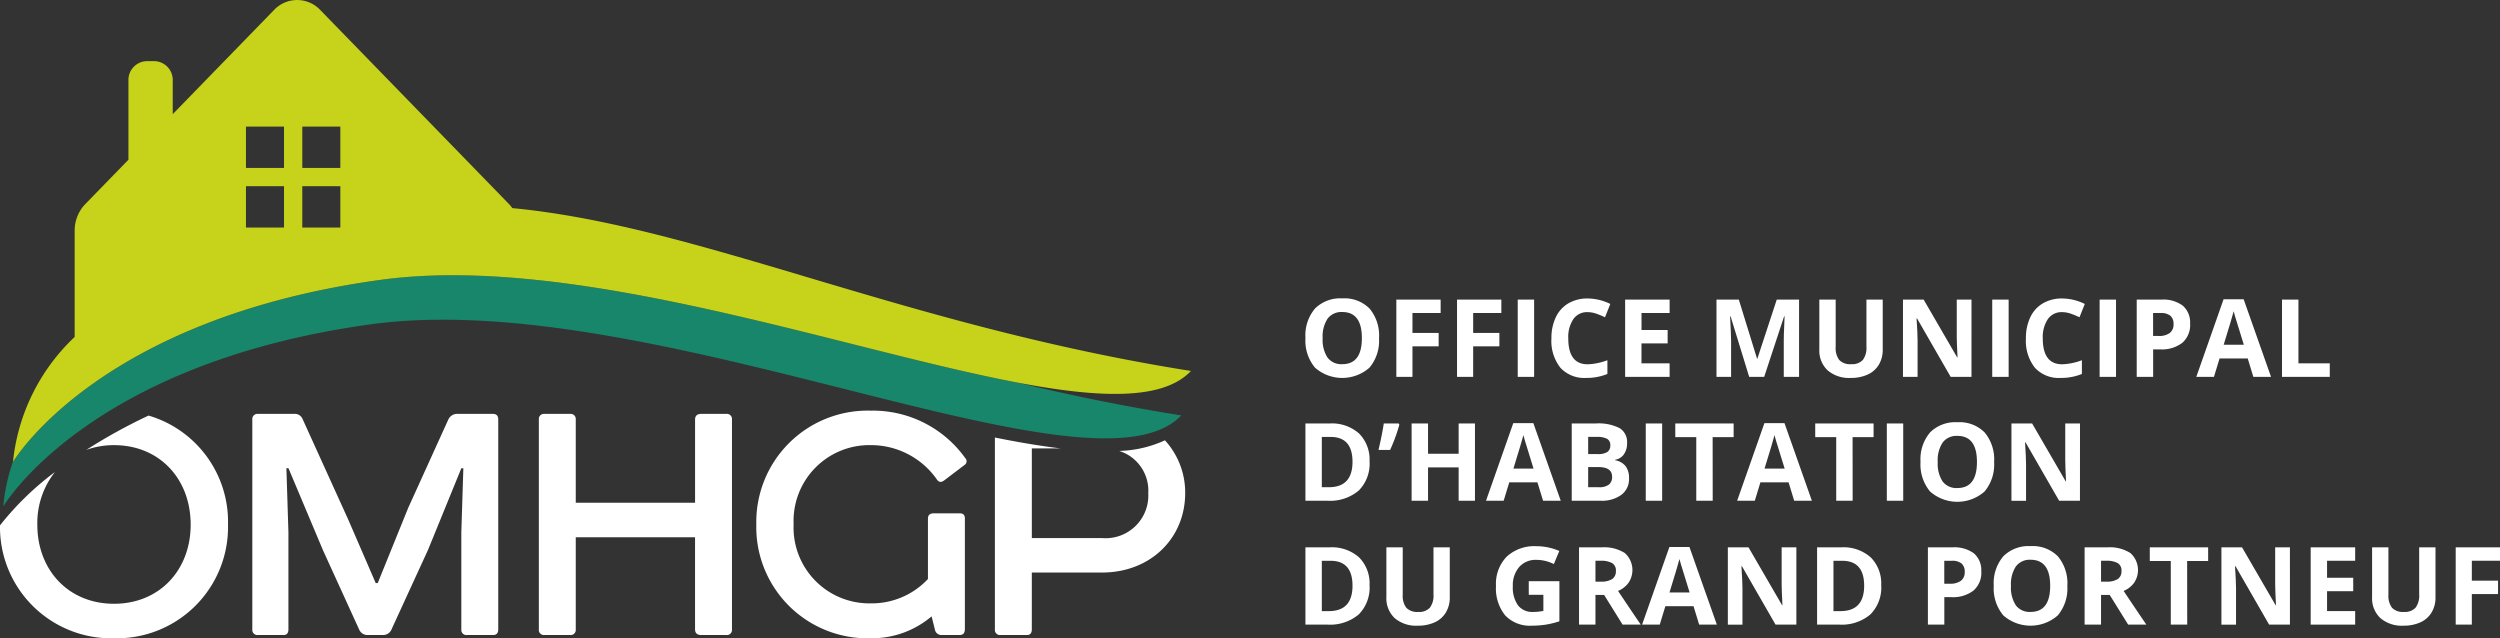 <svg xmlns="http://www.w3.org/2000/svg" xmlns:xlink="http://www.w3.org/1999/xlink" width="273.893" height="69.928" viewBox="0 0 273.893 69.928">
  <rect x="0" y="0" width="273.893" height="69.928" fill="#333333" stroke="none"/>
  <defs>
    <clipPath id="clip-path">
      <rect id="Rectangle_760" data-name="Rectangle 760" width="273.893" height="69.928" fill="none"/>
    </clipPath>
  </defs>
  <g id="Groupe_1344" data-name="Groupe 1344" clip-path="url(#clip-path)">
    <path id="Tracé_8180" data-name="Tracé 8180" d="M98.546,35.45a12.8,12.8,0,0,1-5.01,1.165,4.554,4.554,0,0,1,3.185,4.61,4.68,4.68,0,0,1-5.068,4.935h-7.69V36.335h3.142c-2.216-.263-4.624-.674-7.188-1.189V56.161a.562.562,0,0,0,.622.622h2.89c.355,0,.533-.222.533-.622V49.937h7.69c5.291,0,9.113-3.733,9.113-8.712a8.469,8.469,0,0,0-2.22-5.775" transform="translate(29.081 12.789)" fill="#fff"/>
    <path id="Tracé_8181" data-name="Tracé 8181" d="M46.632,33.247c.4,0,.578.222.578.622V56.852c0,.4-.179.622-.578.622H43.787a.562.562,0,0,1-.622-.622V46.227l.222-7.024h-.222l-3.646,8.935-4,8.714a.993.993,0,0,1-.889.622H32.851a.994.994,0,0,1-.889-.622l-3.955-8.669L24.227,39.2H24l.222,7.024V56.852c0,.4-.177.622-.533.622h-2.8a.562.562,0,0,1-.622-.622V33.869a.562.562,0,0,1,.622-.622h4.134a.916.916,0,0,1,.756.578L30.763,44.8l3.022,6.979h.222l3.333-8.223,4.4-9.692a1.066,1.066,0,0,1,.978-.622Z" transform="translate(7.377 12.098)" fill="#fff"/>
    <path id="Tracé_8182" data-name="Tracé 8182" d="M46.706,33.247a.562.562,0,0,1,.622.622v9.113H60.4V33.869c0-.4.222-.622.667-.622H63.82a.563.563,0,0,1,.623.622V56.852a.563.563,0,0,1-.623.622H61.065c-.445,0-.667-.222-.667-.622V46.76H47.328V56.852a.562.562,0,0,1-.622.622h-2.8a.562.562,0,0,1-.622-.622V33.869a.562.562,0,0,1,.622-.622Z" transform="translate(15.75 12.098)" fill="#fff"/>
    <path id="Tracé_8183" data-name="Tracé 8183" d="M83.024,44.234c.4,0,.578.179.578.578V56.9c0,.445-.179.667-.578.667H81.068a.726.726,0,0,1-.756-.622l-.356-1.423a10.09,10.09,0,0,1-6.668,2.4,12.184,12.184,0,0,1-12.535-12.49A12.2,12.2,0,0,1,73.288,32.987a12.443,12.443,0,0,1,10.357,5.2.482.482,0,0,1-.089.756l-2.223,1.688c-.311.222-.533.222-.756-.044a8.807,8.807,0,0,0-7.29-3.823,8.305,8.305,0,0,0-8.447,8.667A8.306,8.306,0,0,0,73.288,54.1a8.436,8.436,0,0,0,6.268-2.668V44.812c0-.4.222-.578.666-.578Z" transform="translate(22.107 12.003)" fill="#fff"/>
    <path id="Tracé_8184" data-name="Tracé 8184" d="M16.274,33.382A59.6,59.6,0,0,0,9.457,37.14a8.939,8.939,0,0,1,3.032-.518c4.98,0,8.4,3.689,8.4,8.712,0,4.978-3.422,8.667-8.4,8.667s-8.4-3.689-8.4-8.667a9.035,9.035,0,0,1,1.929-5.768A32.187,32.187,0,0,0,0,45.411,12.186,12.186,0,0,0,12.489,57.781,12.191,12.191,0,0,0,24.981,45.334a12.13,12.13,0,0,0-8.707-11.952" transform="translate(0 12.147)" fill="#fff"/>
    <path id="Tracé_8185" data-name="Tracé 8185" d="M112.924,28.323a4.592,4.592,0,0,1-1.043,3.231,4.515,4.515,0,0,1-5.974,0,4.608,4.608,0,0,1-1.043-3.243,4.543,4.543,0,0,1,1.045-3.227,3.913,3.913,0,0,1,3-1.116,3.856,3.856,0,0,1,2.984,1.124,4.607,4.607,0,0,1,1.034,3.231m-6.178,0a3.547,3.547,0,0,0,.537,2.136,1.886,1.886,0,0,0,1.611.717q2.148,0,2.148-2.853t-2.136-2.861a1.9,1.9,0,0,0-1.616.721,3.521,3.521,0,0,0-.544,2.14" transform="translate(38.158 8.722)" fill="#fff"/>
    <path id="Tracé_8186" data-name="Tracé 8186" d="M113.93,32.531h-1.766V24.065h4.853v1.47H113.93v2.184H116.8v1.465H113.93Z" transform="translate(40.815 8.757)" fill="#fff"/>
    <path id="Tracé_8187" data-name="Tracé 8187" d="M118.806,32.531h-1.766V24.065h4.853v1.47h-3.086v2.184h2.872v1.465h-2.872Z" transform="translate(42.589 8.757)" fill="#fff"/>
    <rect id="Rectangle_755" data-name="Rectangle 755" width="1.796" height="8.466" transform="translate(166.278 32.823)" fill="#fff"/>
    <path id="Tracé_8188" data-name="Tracé 8188" d="M128.595,25.471a1.824,1.824,0,0,0-1.568.762,3.532,3.532,0,0,0-.558,2.121q0,2.831,2.126,2.831a6.719,6.719,0,0,0,2.16-.446v1.506a5.986,5.986,0,0,1-2.328.434,3.55,3.55,0,0,1-2.826-1.12,4.742,4.742,0,0,1-.978-3.217,5.244,5.244,0,0,1,.48-2.312,3.471,3.471,0,0,1,1.38-1.523,4.09,4.09,0,0,1,2.111-.531,5.69,5.69,0,0,1,2.478.6l-.58,1.459a9.652,9.652,0,0,0-.955-.394,2.85,2.85,0,0,0-.944-.168" transform="translate(45.348 8.725)" fill="#fff"/>
    <path id="Tracé_8189" data-name="Tracé 8189" d="M135.417,32.531h-4.875V24.065h4.875v1.47h-3.08v1.859H135.2v1.472h-2.866v2.182h3.08Z" transform="translate(47.502 8.757)" fill="#fff"/>
    <path id="Tracé_8190" data-name="Tracé 8190" d="M141.463,32.531l-2.038-6.641h-.052q.108,2.027.109,2.7v3.938h-1.6V24.065h2.444l2,6.474h.034l2.125-6.474h2.444v8.466h-1.675V28.525c0-.191,0-.409.01-.656s.033-.9.079-1.968h-.052l-2.184,6.63Z" transform="translate(50.172 8.757)" fill="#fff"/>
    <path id="Tracé_8191" data-name="Tracé 8191" d="M153.088,24.066v5.479a3.145,3.145,0,0,1-.42,1.643,2.73,2.73,0,0,1-1.212,1.083,4.337,4.337,0,0,1-1.875.376,3.6,3.6,0,0,1-2.538-.836,2.976,2.976,0,0,1-.9-2.291V24.066h1.791v5.183a2.169,2.169,0,0,0,.393,1.436,1.64,1.64,0,0,0,1.3.456,1.6,1.6,0,0,0,1.277-.458,2.185,2.185,0,0,0,.4-1.446v-5.17Z" transform="translate(53.178 8.757)" fill="#fff"/>
    <path id="Tracé_8192" data-name="Tracé 8192" d="M160.368,32.531h-2.282l-3.682-6.4h-.052q.11,1.7.11,2.42v3.984h-1.6V24.065h2.263L158.8,30.4h.04c-.057-1.1-.087-1.877-.087-2.331V24.065h1.616Z" transform="translate(55.623 8.757)" fill="#fff"/>
    <rect id="Rectangle_756" data-name="Rectangle 756" width="1.796" height="8.466" transform="translate(218.264 32.823)" fill="#fff"/>
    <path id="Tracé_8193" data-name="Tracé 8193" d="M166.709,25.471a1.823,1.823,0,0,0-1.568.762,3.532,3.532,0,0,0-.558,2.121q0,2.831,2.126,2.831a6.719,6.719,0,0,0,2.16-.446v1.506a5.986,5.986,0,0,1-2.328.434,3.55,3.55,0,0,1-2.826-1.12,4.742,4.742,0,0,1-.978-3.217,5.244,5.244,0,0,1,.48-2.312,3.471,3.471,0,0,1,1.38-1.523,4.089,4.089,0,0,1,2.111-.531,5.69,5.69,0,0,1,2.478.6l-.58,1.459a9.656,9.656,0,0,0-.955-.394,2.85,2.85,0,0,0-.944-.168" transform="translate(59.218 8.725)" fill="#fff"/>
    <rect id="Rectangle_757" data-name="Rectangle 757" width="1.796" height="8.466" transform="translate(230.029 32.823)" fill="#fff"/>
    <path id="Tracé_8194" data-name="Tracé 8194" d="M177.488,26.706a2.586,2.586,0,0,1-.854,2.091,3.65,3.65,0,0,1-2.429.723h-.769v3.011h-1.8V24.066h2.706a3.594,3.594,0,0,1,2.34.663,2.419,2.419,0,0,1,.8,1.978m-4.052,1.343h.589a1.965,1.965,0,0,0,1.24-.327,1.146,1.146,0,0,0,.411-.953,1.17,1.17,0,0,0-.344-.932,1.617,1.617,0,0,0-1.08-.3h-.816Z" transform="translate(62.457 8.757)" fill="#fff"/>
    <path id="Tracé_8195" data-name="Tracé 8195" d="M182.671,32.54l-.614-2.016h-3.086l-.614,2.016h-1.934l2.987-8.5h2.2l3,8.5Zm-1.043-3.52q-.851-2.739-.957-3.1c-.072-.24-.123-.43-.154-.567q-.19.741-1.094,3.665Z" transform="translate(64.198 8.748)" fill="#fff"/>
    <path id="Tracé_8196" data-name="Tracé 8196" d="M183.307,32.531V24.065h1.8v6.983h3.433v1.483Z" transform="translate(66.703 8.757)" fill="#fff"/>
    <path id="Tracé_8197" data-name="Tracé 8197" d="M111.888,38.168a4.171,4.171,0,0,1-1.189,3.2,4.857,4.857,0,0,1-3.438,1.112h-2.4V34.016h2.657a4.477,4.477,0,0,1,3.22,1.1,4.027,4.027,0,0,1,1.147,3.056m-1.866.046q0-2.727-2.407-2.728h-.956V41h.769q2.594,0,2.594-2.785" transform="translate(38.158 12.378)" fill="#fff"/>
    <path id="Tracé_8198" data-name="Tracé 8198" d="M112.936,34.016l.08.128A17.805,17.805,0,0,1,112,36.917h-1.268q.4-1.714.578-2.9Z" transform="translate(40.293 12.378)" fill="#fff"/>
    <path id="Tracé_8199" data-name="Tracé 8199" d="M120.33,42.482h-1.788V38.828H115.19v3.654h-1.8V34.016h1.8v3.318h3.352V34.016h1.788Z" transform="translate(41.262 12.378)" fill="#fff"/>
    <path id="Tracé_8200" data-name="Tracé 8200" d="M125.617,42.491,125,40.475h-3.086l-.614,2.016h-1.934l2.987-8.5h2.2l3,8.5Zm-1.043-3.52q-.851-2.739-.957-3.1c-.072-.24-.123-.43-.154-.567q-.19.741-1.094,3.665Z" transform="translate(43.437 12.369)" fill="#fff"/>
    <path id="Tracé_8201" data-name="Tracé 8201" d="M126.253,34.016h2.635a5.083,5.083,0,0,1,2.615.513,1.783,1.783,0,0,1,.813,1.63,2.055,2.055,0,0,1-.355,1.245,1.429,1.429,0,0,1-.948.585v.057a1.866,1.866,0,0,1,1.161.671,2.18,2.18,0,0,1,.357,1.309,2.155,2.155,0,0,1-.837,1.806,3.619,3.619,0,0,1-2.274.649h-3.167Zm1.8,3.354h1.041a1.912,1.912,0,0,0,1.058-.226.844.844,0,0,0,.326-.747.75.75,0,0,0-.356-.7,2.308,2.308,0,0,0-1.125-.21h-.944Zm0,1.424V41h1.169a1.734,1.734,0,0,0,1.1-.284,1.047,1.047,0,0,0,.353-.869q0-1.054-1.506-1.053Z" transform="translate(45.942 12.378)" fill="#fff"/>
    <rect id="Rectangle_758" data-name="Rectangle 758" width="1.796" height="8.466" transform="translate(180.304 46.394)" fill="#fff"/>
    <path id="Tracé_8202" data-name="Tracé 8202" d="M138.669,42.482h-1.8V35.511h-2.3V34.016h6.393v1.495h-2.3Z" transform="translate(48.97 12.378)" fill="#fff"/>
    <path id="Tracé_8203" data-name="Tracé 8203" d="M145.789,42.491l-.615-2.016h-3.086l-.614,2.016H139.54l2.987-8.5h2.2l3,8.5Zm-1.043-3.52q-.851-2.739-.959-3.1c-.071-.24-.123-.43-.153-.567q-.19.741-1.094,3.665Z" transform="translate(50.777 12.369)" fill="#fff"/>
    <path id="Tracé_8204" data-name="Tracé 8204" d="M149.911,42.482h-1.8V35.511h-2.3V34.016h6.393v1.495h-2.3Z" transform="translate(53.06 12.378)" fill="#fff"/>
    <rect id="Rectangle_759" data-name="Rectangle 759" width="1.796" height="8.466" transform="translate(206.715 46.394)" fill="#fff"/>
    <path id="Tracé_8205" data-name="Tracé 8205" d="M162.331,38.273a4.592,4.592,0,0,1-1.043,3.231,4.515,4.515,0,0,1-5.974,0,4.608,4.608,0,0,1-1.043-3.243,4.543,4.543,0,0,1,1.045-3.227,3.911,3.911,0,0,1,3-1.116,3.858,3.858,0,0,1,2.984,1.124,4.607,4.607,0,0,1,1.034,3.231m-6.178,0a3.547,3.547,0,0,0,.537,2.136,1.886,1.886,0,0,0,1.611.717q2.148,0,2.148-2.853t-2.136-2.861a1.9,1.9,0,0,0-1.616.721,3.521,3.521,0,0,0-.544,2.14" transform="translate(56.137 12.342)" fill="#fff"/>
    <path id="Tracé_8206" data-name="Tracé 8206" d="M169.081,42.482H166.8l-3.682-6.4h-.052q.11,1.7.11,2.42v3.984h-1.6V34.016h2.263l3.678,6.339h.04c-.057-1.1-.087-1.877-.087-2.331V34.016h1.616Z" transform="translate(58.793 12.378)" fill="#fff"/>
    <path id="Tracé_8207" data-name="Tracé 8207" d="M111.888,48.118a4.171,4.171,0,0,1-1.189,3.2,4.857,4.857,0,0,1-3.438,1.112h-2.4V43.966h2.657a4.477,4.477,0,0,1,3.22,1.1,4.027,4.027,0,0,1,1.147,3.056m-1.866.046q0-2.727-2.407-2.728h-.956v5.513h.769q2.594,0,2.594-2.785" transform="translate(38.158 15.999)" fill="#fff"/>
    <path id="Tracé_8208" data-name="Tracé 8208" d="M118.31,43.967v5.479a3.145,3.145,0,0,1-.42,1.643,2.73,2.73,0,0,1-1.212,1.083,4.337,4.337,0,0,1-1.875.376,3.6,3.6,0,0,1-2.538-.836,2.976,2.976,0,0,1-.9-2.291V43.967h1.791V49.15a2.169,2.169,0,0,0,.393,1.436,1.64,1.64,0,0,0,1.3.456,1.6,1.6,0,0,0,1.277-.458,2.185,2.185,0,0,0,.4-1.446v-5.17Z" transform="translate(40.523 15.999)" fill="#fff"/>
    <path id="Tracé_8209" data-name="Tracé 8209" d="M123.758,47.711h3.358V52.1a9.466,9.466,0,0,1-1.537.375,10.1,10.1,0,0,1-1.473.106,3.733,3.733,0,0,1-2.928-1.125,4.7,4.7,0,0,1-1.009-3.234,4.268,4.268,0,0,1,1.172-3.2,4.45,4.45,0,0,1,3.252-1.147,6.289,6.289,0,0,1,2.514.521l-.6,1.436a4.267,4.267,0,0,0-1.929-.462,2.378,2.378,0,0,0-1.864.782,3.036,3.036,0,0,0-.7,2.1,3.382,3.382,0,0,0,.565,2.1,1.957,1.957,0,0,0,1.642.726,5.746,5.746,0,0,0,1.14-.116V49.2h-1.6Z" transform="translate(43.727 15.966)" fill="#fff"/>
    <path id="Tracé_8210" data-name="Tracé 8210" d="M128.638,49.182v3.249h-1.8V43.967h2.467a4.224,4.224,0,0,1,2.553.627,2.5,2.5,0,0,1,.416,3.236,2.7,2.7,0,0,1-1.162.912q1.911,2.854,2.489,3.688h-1.993l-2.02-3.249Zm0-1.458h.578a2.221,2.221,0,0,0,1.256-.284,1.012,1.012,0,0,0,.405-.891.925.925,0,0,0-.413-.858,2.5,2.5,0,0,0-1.282-.255h-.544Z" transform="translate(46.156 15.999)" fill="#fff"/>
    <path id="Tracé_8211" data-name="Tracé 8211" d="M138.154,52.441l-.614-2.016h-3.086l-.614,2.016h-1.934l2.987-8.5h2.2l3,8.5Zm-1.043-3.52q-.851-2.739-.957-3.1c-.072-.24-.123-.43-.154-.567q-.19.741-1.094,3.665Z" transform="translate(47.999 15.989)" fill="#fff"/>
    <path id="Tracé_8212" data-name="Tracé 8212" d="M146.3,52.432h-2.282l-3.682-6.4h-.052q.11,1.7.11,2.42v3.984h-1.6V43.966h2.263l3.678,6.339h.04c-.057-1.1-.087-1.877-.087-2.331V43.966H146.3Z" transform="translate(50.504 15.999)" fill="#fff"/>
    <path id="Tracé_8213" data-name="Tracé 8213" d="M152.987,48.118a4.171,4.171,0,0,1-1.189,3.2,4.857,4.857,0,0,1-3.438,1.112h-2.4V43.966h2.657a4.477,4.477,0,0,1,3.22,1.1,4.027,4.027,0,0,1,1.147,3.056m-1.866.046q0-2.727-2.407-2.728h-.956v5.513h.769q2.594,0,2.594-2.785" transform="translate(53.114 15.999)" fill="#fff"/>
    <path id="Tracé_8214" data-name="Tracé 8214" d="M160.714,46.607a2.586,2.586,0,0,1-.854,2.091,3.65,3.65,0,0,1-2.429.723h-.769v3.011h-1.8V43.967h2.706a3.594,3.594,0,0,1,2.34.663,2.419,2.419,0,0,1,.8,1.978m-4.052,1.343h.589a1.965,1.965,0,0,0,1.24-.327,1.146,1.146,0,0,0,.411-.953,1.17,1.17,0,0,0-.344-.932,1.617,1.617,0,0,0-1.08-.3h-.816Z" transform="translate(56.353 15.999)" fill="#fff"/>
    <path id="Tracé_8215" data-name="Tracé 8215" d="M168.214,48.224a4.592,4.592,0,0,1-1.043,3.231,4.515,4.515,0,0,1-5.974,0,4.609,4.609,0,0,1-1.043-3.243,4.543,4.543,0,0,1,1.045-3.227,3.913,3.913,0,0,1,3-1.116,3.856,3.856,0,0,1,2.984,1.124,4.607,4.607,0,0,1,1.034,3.231m-6.178,0a3.547,3.547,0,0,0,.537,2.136,1.886,1.886,0,0,0,1.611.717q2.148,0,2.148-2.853T164.2,45.362a1.9,1.9,0,0,0-1.616.721,3.521,3.521,0,0,0-.544,2.14" transform="translate(58.277 15.963)" fill="#fff"/>
    <path id="Tracé_8216" data-name="Tracé 8216" d="M169.25,49.182v3.249h-1.8V43.967h2.467a4.224,4.224,0,0,1,2.553.627,2.5,2.5,0,0,1,.416,3.236,2.7,2.7,0,0,1-1.162.912q1.911,2.854,2.489,3.688h-1.993l-2.02-3.249Zm0-1.458h.578a2.221,2.221,0,0,0,1.256-.284,1.012,1.012,0,0,0,.405-.891.925.925,0,0,0-.413-.858,2.5,2.5,0,0,0-1.282-.255h-.544Z" transform="translate(60.934 15.999)" fill="#fff"/>
    <path id="Tracé_8217" data-name="Tracé 8217" d="M176.785,52.432h-1.8V45.461h-2.3V43.966h6.393v1.495h-2.3Z" transform="translate(62.84 15.999)" fill="#fff"/>
    <path id="Tracé_8218" data-name="Tracé 8218" d="M185.948,52.432h-2.282l-3.682-6.4h-.052q.11,1.7.11,2.42v3.984h-1.6V43.966H180.7l3.678,6.339h.04c-.057-1.1-.087-1.877-.087-2.331V43.966h1.616Z" transform="translate(64.931 15.999)" fill="#fff"/>
    <path id="Tracé_8219" data-name="Tracé 8219" d="M190.485,52.432h-4.875V43.966h4.875v1.47h-3.08V47.3h2.866v1.472h-2.866V50.95h3.08Z" transform="translate(67.541 15.999)" fill="#fff"/>
    <path id="Tracé_8220" data-name="Tracé 8220" d="M197.491,43.967v5.479a3.133,3.133,0,0,1-.421,1.643,2.723,2.723,0,0,1-1.212,1.083,4.337,4.337,0,0,1-1.875.376,3.607,3.607,0,0,1-2.538-.836,2.975,2.975,0,0,1-.9-2.291V43.967h1.789V49.15a2.161,2.161,0,0,0,.394,1.436,1.638,1.638,0,0,0,1.3.456,1.6,1.6,0,0,0,1.275-.458,2.185,2.185,0,0,0,.4-1.446v-5.17Z" transform="translate(69.335 15.999)" fill="#fff"/>
    <path id="Tracé_8221" data-name="Tracé 8221" d="M199.026,52.432H197.26V43.966h4.853v1.47h-3.086V47.62H201.9v1.465h-2.872Z" transform="translate(71.78 15.999)" fill="#fff"/>
    <path id="Tracé_8222" data-name="Tracé 8222" d="M41.575,22.618C10.514,26.894,1.327,42.572,1.327,42.572c0-.031.008-.061.011-.093A20.573,20.573,0,0,0,.263,47.441S9.45,31.763,40.51,27.487s79.183,20.191,88.808,9.977c-6.313-1-12.241-2.231-17.856-3.579C92.031,30.21,62.815,19.694,41.575,22.618" transform="translate(0.096 8.046)" fill="#18866a"/>
    <path id="Tracé_8223" data-name="Tracé 8223" d="M41.291,30.664c21.24-2.924,50.456,7.591,69.885,11.267,8.984,1.7,15.878,1.939,18.921-1.29C98.431,35.631,76.332,24.764,55.75,22.8a3.908,3.908,0,0,0-.357-.435L34.713,1.1a3.484,3.484,0,0,0-5.076,0L18.544,12.507V8.845A2.061,2.061,0,0,0,16.574,6.7H15.66a2.061,2.061,0,0,0-1.969,2.14V17.5L8.958,22.365A4.182,4.182,0,0,0,7.8,25.277V36.915a21.853,21.853,0,0,0-6.75,13.61c0,.031-.008.061-.011.093,0,0,9.187-15.678,40.248-19.954M32.737,13.873h4.169V18.4H32.737Zm0,6.528h4.169v4.528H32.737Zm-6.17-6.528h4.169V18.4H26.567Zm0,6.528h4.169v4.528H26.567Z" transform="translate(0.38 0)" fill="#c6d31a"/>
  </g>
</svg>

